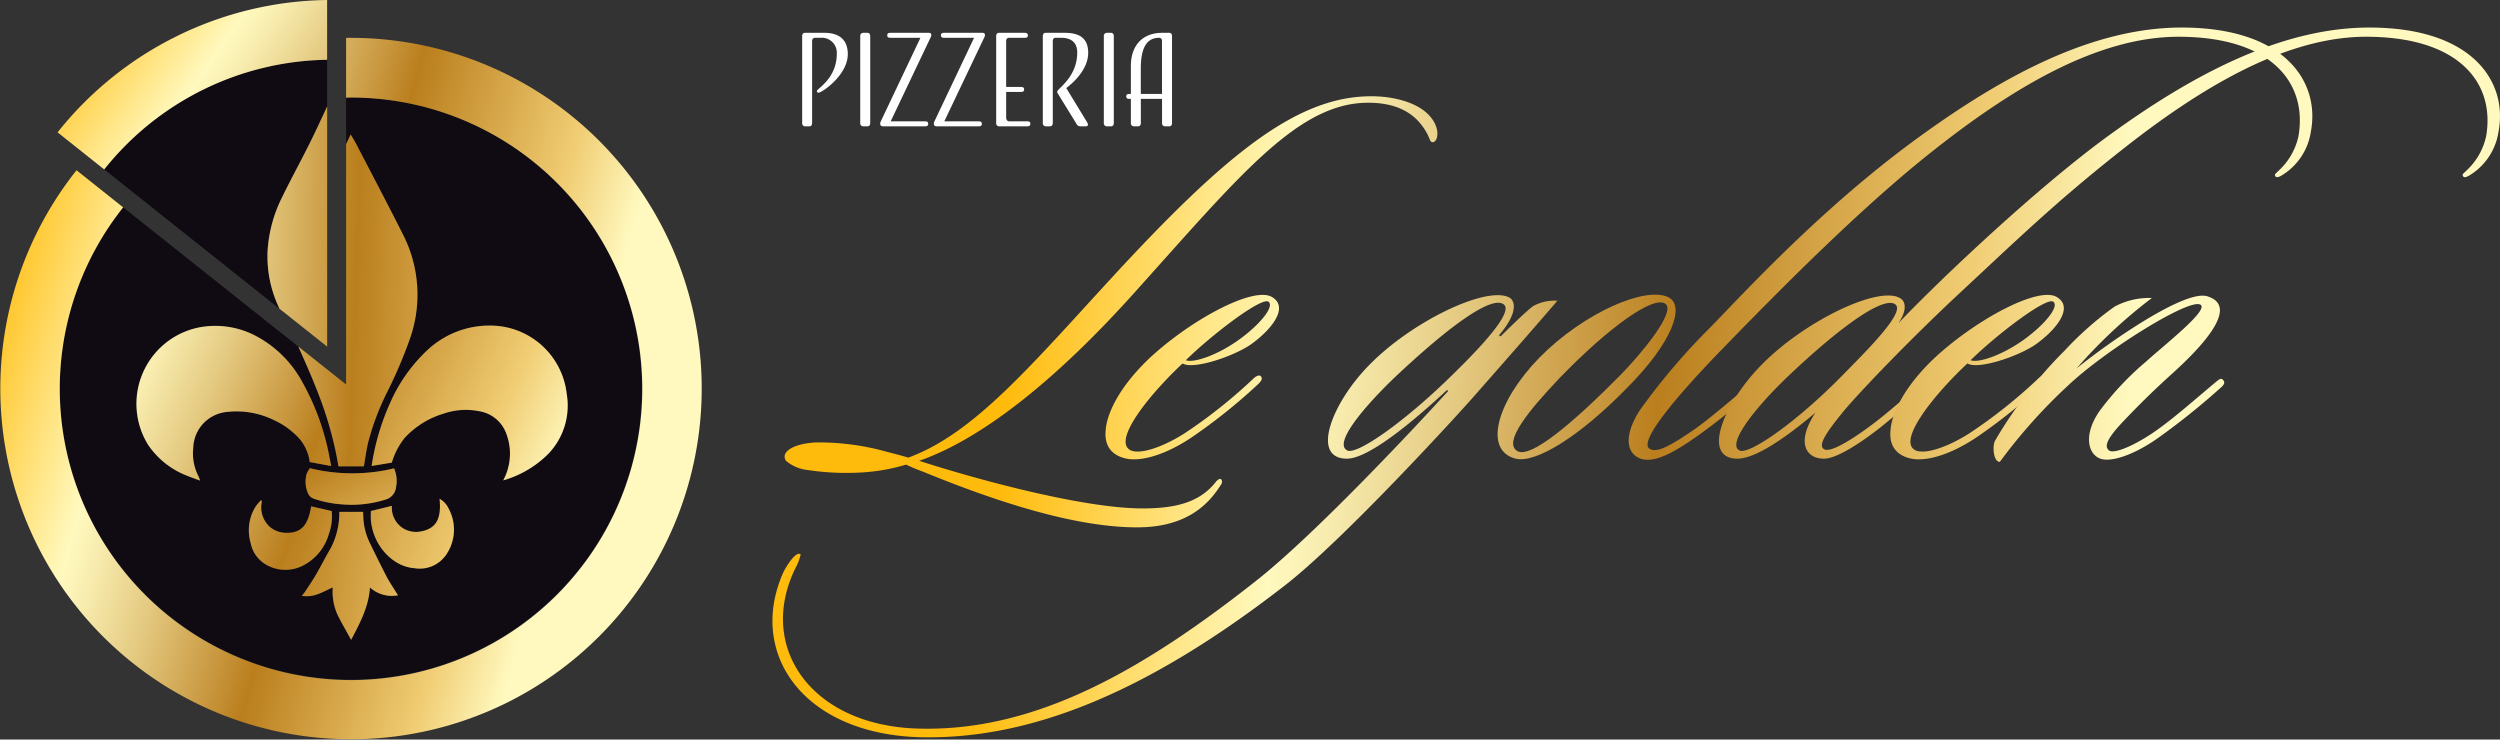 <svg xmlns="http://www.w3.org/2000/svg" xmlns:xlink="http://www.w3.org/1999/xlink" width="327.021" height="96.733" viewBox="0 0 327.021 96.733">
  <rect x="0" y="0" width="327.021" height="96.733" fill="#333333" stroke="none"/>
  <defs>
    <linearGradient id="linear-gradient" x1="0.339" y1="0.485" x2="2.049" y2="0.552" gradientUnits="objectBoundingBox">
      <stop offset="0.006" stop-color="#ffbb0c"/>
      <stop offset="0.253" stop-color="#fff9bf"/>
      <stop offset="0.303" stop-color="#f7ebad"/>
      <stop offset="0.404" stop-color="#e4c980"/>
      <stop offset="0.544" stop-color="#c69339"/>
      <stop offset="0.596" stop-color="#ba7e1d"/>
      <stop offset="0.871" stop-color="#f0cc72"/>
      <stop offset="1" stop-color="#fff9bf"/>
    </linearGradient>
    <linearGradient id="linear-gradient-2" x1="-0.583" y1="0.469" x2="5.85" y2="0.645" xlink:href="#linear-gradient"/>
    <linearGradient id="linear-gradient-3" x1="0.291" y1="0.488" x2="1.713" y2="0.553" xlink:href="#linear-gradient"/>
    <linearGradient id="linear-gradient-4" x1="-2.77" y1="0.408" x2="3.502" y2="0.584" xlink:href="#linear-gradient"/>
    <linearGradient id="linear-gradient-5" x1="-0.908" y1="0.446" x2="0.725" y2="0.512" xlink:href="#linear-gradient"/>
    <linearGradient id="linear-gradient-6" x1="-0.91" y1="0.437" x2="0.52" y2="0.504" xlink:href="#linear-gradient"/>
    <linearGradient id="linear-gradient-7" x1="-5.103" y1="0.346" x2="1.331" y2="0.522" xlink:href="#linear-gradient"/>
    <linearGradient id="linear-gradient-8" x1="-4.286" y1="0.329" x2="0.554" y2="0.503" xlink:href="#linear-gradient"/>
    <linearGradient id="linear-gradient-9" x1="-0.027" y1="0.355" x2="0.814" y2="0.586" xlink:href="#linear-gradient"/>
    <linearGradient id="linear-gradient-10" x1="-2.482" y1="0.217" x2="2.479" y2="0.706" xlink:href="#linear-gradient"/>
    <linearGradient id="linear-gradient-11" x1="-1.973" y1="-0.349" x2="1.041" y2="0.7" xlink:href="#linear-gradient"/>
    <linearGradient id="linear-gradient-12" x1="-0.866" y1="0.063" x2="2.164" y2="1.112" xlink:href="#linear-gradient"/>
    <linearGradient id="linear-gradient-13" x1="-3.825" y1="-0.41" x2="2.308" y2="0.858" xlink:href="#linear-gradient"/>
    <linearGradient id="linear-gradient-14" x1="-3.733" y1="-0.879" x2="3.377" y2="1.461" xlink:href="#linear-gradient"/>
    <linearGradient id="linear-gradient-15" x1="-5.07" y1="-1.385" x2="2.03" y2="0.949" xlink:href="#linear-gradient"/>
    <linearGradient id="linear-gradient-16" x1="-3.837" y1="-2.564" x2="2.66" y2="1.877" xlink:href="#linear-gradient"/>
    <linearGradient id="linear-gradient-17" x1="-0.032" y1="0.23" x2="2.159" y2="1.188" xlink:href="#linear-gradient"/>
    <linearGradient id="linear-gradient-18" x1="-4.129" y1="0.149" x2="5.752" y2="0.825" xlink:href="#linear-gradient"/>
  </defs>
  <g id="Groupe_6" data-name="Groupe 6" transform="translate(-26.743 -391.839)">
    <g id="Layer_1" data-name="Layer 1" transform="translate(127.787 395.443)">
      <g id="Groupe_2" data-name="Groupe 2">
        <g id="Groupe_1" data-name="Groupe 1">
          <path id="Tracé_746" data-name="Tracé 746" d="M341.478,426.057c-.425,0-.354-.354-.778-1.132-1.77-3.326-4.953-4.033-7.713-4.033-9.128,0-16.7,9.41-30.495,24.764-10.4,11.6-20.095,19.246-28.232,22.076,8.137,2.618,21.651,6.227,29.222,6.227,4.315,0,7.571-.778,9.693-3.609.142-.071.354-.354.567-.212s.14.566,0,.707c-1.628,2.618-4.529,5.59-10.969,5.59-9.2,0-20.731-4.316-28.019-7.287a23.027,23.027,0,0,1-2.194-.92,25.578,25.578,0,0,1-6.58,1.061,33.621,33.621,0,0,1-6.3-.354,5.229,5.229,0,0,1-2.83-1.2c-.707-.991.566-2.193,3.821-2.406a33.193,33.193,0,0,1,8.208.92c1.345.354,2.759.708,3.962,1.061,8.42-3.043,15.849-11.816,26.251-23.137,15.213-16.557,24.553-24.128,34.317-24.128,3.82,0,7.783,1.345,8.561,4.246C342.185,425.066,341.972,425.986,341.478,426.057Z" transform="translate(-255.071 -411.057)" fill="url(#linear-gradient)"/>
          <path id="Tracé_747" data-name="Tracé 747" d="M369.683,484.749c-2.263,1.557-7.5,3.325-8.915,2.476-4.387,4.1-9.34,10.259-6.721,11.392,1.274.5,4.1-.424,7-2.264a66.33,66.33,0,0,0,8.986-7.146c.283-.283.778-.566.991-.283.283.354-.071.708-.354.991a72.894,72.894,0,0,1-8.137,6.58c-2.476,1.77-5.873,3.467-8.632,3.255-1.839-.212-3.468-1.274-3.184-3.821.071-1.344.991-4.811,5.52-9.2,5.376-5.095,13.726-9.623,16.2-8.208C374.777,479.866,372.372,482.838,369.683,484.749Zm-8.49,2.052c1.062.424,4.6-.779,7.712-3.255,2.335-1.84,3.821-3.821,3.113-4.387C371.169,478.451,364.659,483.4,361.193,486.8Z" transform="translate(-307.122 -443.286)" fill="url(#linear-gradient-2)"/>
          <path id="Tracé_748" data-name="Tracé 748" d="M345.088,491.3c-2.334,2.688-17.618,19.387-25.118,25.118-18.255,14.151-33.4,20.024-47.407,19.741-15.424-.354-22.783-10.968-18.043-21.581.5-.991,1.7-2.83,2.265-2.335a7.061,7.061,0,0,1-.707,1.839c-5.024,10.331,2.123,20.591,16.132,20.944,15.353.425,29.434-7.712,44.223-19.388,7.429-5.872,19.882-19.1,25.048-24.764l-.142-.142c-6.227,5.8-10.826,8.986-13.09,8.986-4.811,0-1.981-7.288,2.9-12.241,5.59-5.731,15.354-10.4,18.326-8.844.778.424,1.2,1.981-1.345,4.953l.212.142c1.2-1.2,3.538-3.467,4.245-3.962a5.82,5.82,0,0,1,3.185-.708C352.447,482.947,347.636,488.4,345.088,491.3ZM334.4,489.174c-4.317,4.175-7.924,8.632-6.085,9.481,1.345.566,7.712-3.962,13.8-9.977,3.113-3.043,8-8.066,6.652-9.128C347.282,478.348,341.974,482.027,334.4,489.174Z" transform="translate(-253.095 -443.324)" fill="url(#linear-gradient-3)"/>
          <path id="Tracé_749" data-name="Tracé 749" d="M482.459,490.438c-6.156,6.3-11.887,9.835-14.506,9.2-4.244-1.062-2.546-7.429,3.114-13.232,5.8-5.872,13.94-9.411,16.911-7.854C490.1,479.684,488.473,484.424,482.459,490.438Zm-8.774-1.344c-4.1,4.316-7.43,8.42-5.519,9.552,1.7.991,7.075-3.467,13.515-9.977,2.759-2.831,7.217-8.208,5.872-9.27C486.067,478.2,480.194,482.372,473.685,489.094Z" transform="translate(-370.727 -443.244)" fill="url(#linear-gradient-4)"/>
          <path id="Tracé_750" data-name="Tracé 750" d="M589.337,419.3c-.5.283-.708.212-.779,0s-.071-.142.425-.637a8.564,8.564,0,0,0,2.618-4.528c1.2-6.864-3.4-13.019-15.707-13.019-10.9,0-22.288,7.146-32.194,15-8.421,6.651-18.043,16.132-27.1,25.472-5.731,5.873-11.534,12.524-9.835,13.444.991.566,2.83-.5,6.014-2.689,2.052-1.486,4.953-3.963,7.854-6.439.283-.212.636-.566.991-.212.283.283,0,.566-.283.779a78.682,78.682,0,0,1-8.349,6.863c-2.83,1.981-5.306,3.467-7.216,3.042-2.052-.566-2.548-2.9-.354-6.368a85,85,0,0,1,9.34-10.968c4.74-4.882,15-16.061,27.736-25.189,10.331-7.429,22-13.939,33.821-13.939,13.657,0,18.114,7.217,16.912,13.585A8.079,8.079,0,0,1,589.337,419.3Z" transform="translate(-391.99 -399.913)" fill="url(#linear-gradient-5)"/>
          <path id="Tracé_751" data-name="Tracé 751" d="M628.536,419.3c-.495.283-.707.212-.778,0s-.071-.142.425-.637a8.57,8.57,0,0,0,2.618-4.528c1.2-6.864-3.4-13.019-15.707-13.019-10.9,0-22.288,7.146-32.194,15-8.42,6.651-13.373,11.462-21.652,19.175-5.8,5.448-11.887,11.745-14.363,14.647-2.194,2.688-3.68,4.669-2.619,5.165,1.132.5,5.236-2.477,6.863-3.75,2.265-1.77,4.529-3.821,6.652-5.661.282-.283.566-.566.92-.141.282.354-.071.708-.354.92-2.194,1.981-5.094,4.387-6.58,5.589-2.123,1.7-5.732,4.246-7.572,4.246-2.4,0-3.679-2.123-1.132-6.014-4.1,3.467-7.925,6.014-10.189,6.014-4.811,0-1.769-7.288,3.113-12.241,5.591-5.731,15.284-10.4,18.114-8.774.99.5.779,1.981-.211,3.325,5.518-5.8,18.467-18.043,27.807-24.765,10.26-7.429,22-13.939,33.821-13.939,13.656,0,18.114,7.217,16.911,13.585A8.075,8.075,0,0,1,628.536,419.3Zm-89.294,26.463c-4.316,4.175-7.783,8.7-6.085,9.481,1.274.566,7.5-3.75,13.515-9.906,2.759-2.831,8.208-8.137,6.863-9.2C552.12,435.008,546.743,438.616,539.243,445.763Z" transform="translate(-406.639 -399.913)" fill="url(#linear-gradient-6)"/>
          <path id="Tracé_752" data-name="Tracé 752" d="M599.659,484.749c-2.265,1.557-7.5,3.325-8.915,2.476-4.387,4.1-9.34,10.259-6.723,11.392,1.274.5,4.1-.424,7-2.264a66.27,66.27,0,0,0,8.986-7.146c.283-.283.779-.566.991-.283.283.354-.07.708-.353.991a72.975,72.975,0,0,1-8.137,6.58c-2.477,1.77-5.873,3.467-8.633,3.255-1.84-.212-3.466-1.274-3.183-3.821.071-1.344.991-4.811,5.518-9.2,5.378-5.095,13.726-9.623,16.2-8.208C604.753,479.866,602.347,482.838,599.659,484.749Zm-8.491,2.052c1.062.424,4.6-.779,7.713-3.255,2.334-1.84,3.821-3.821,3.112-4.387C601.144,478.451,594.635,483.4,591.167,486.8Z" transform="translate(-434.437 -443.286)" fill="url(#linear-gradient-7)"/>
          <path id="Tracé_753" data-name="Tracé 753" d="M640.535,490.6a91.679,91.679,0,0,1-7.924,6.368c-2.83,2.052-5.872,3.254-7.5,2.9-1.769-.425-2.617-3.042-.282-6.368a38.536,38.536,0,0,1,6.084-6.439c2.406-2.193,8.42-6.863,7.006-7.429-1.628-.708-12.383,6.014-17.194,10.543a70.281,70.281,0,0,0-8.986,10.047c-.85,0-.991-2.052-.637-2.759a57.892,57.892,0,0,1,9.128-11.816,42.638,42.638,0,0,1,6.51-5.731,9.576,9.576,0,0,1,4.882-1.133,65.718,65.718,0,0,0-9.835,9.2c4.1-3.325,14.221-10.4,17.123-9.411,4.528,1.415-1.557,7.359-4.954,10.4-2.263,2.052-4.174,3.962-5.66,5.519-2.546,2.618-2.972,3.679-2.264,4.245.708.5,3.609-.778,6.368-2.759,2.477-1.769,5.731-4.67,7.712-6.3.284-.212.566-.5.85-.141C641.313,489.893,640.889,490.318,640.535,490.6Z" transform="translate(-451.187 -443.407)" fill="url(#linear-gradient-8)"/>
        </g>
      </g>
    </g>
    <g id="Calque_3" data-name="Calque 3" transform="translate(26.743 391.839)">
      <g id="Groupe_4" data-name="Groupe 4">
        <path id="Tracé_754" data-name="Tracé 754" d="M82.1,425.695c.053-.111.108-.221.209-.43.275.472.519.854.727,1.255,2.035,3.923,4.1,7.833,6.087,11.78a17.324,17.324,0,0,1,.958,13.6,60.872,60.872,0,0,1-3.022,7.09,32.949,32.949,0,0,0-2.489,6.634c-.225.99-.359,2-.541,3.044H80.705c-.117-.637-.225-1.271-.351-1.9A49.917,49.917,0,0,0,77.81,458.5c-.724-1.857-1.552-3.674-2.352-5.5L52.543,434.783a38.073,38.073,0,1,0,29.781-14.361c-.208,0-.413.012-.62.016v6.1Q81.9,426.115,82.1,425.695Zm5.882,43.232a4.1,4.1,0,0,1,.262,2.415A1.892,1.892,0,0,1,86.8,473.03a14.642,14.642,0,0,1-5.611.609,14.3,14.3,0,0,1-3.668-.727,1.288,1.288,0,0,1-.837-.811,3.76,3.76,0,0,1-.142-2.448,3.862,3.862,0,0,1,.419-.747A23.274,23.274,0,0,0,87.979,468.927Zm-21.8-7.385A4.856,4.856,0,0,0,61.7,466.3a6.462,6.462,0,0,0,.656,3.607,6.675,6.675,0,0,1,.249.625c-.644-.238-1.179-.412-1.7-.633a10.871,10.871,0,0,1-5.092-4.022,10.189,10.189,0,0,1,6.7-15.39,11.351,11.351,0,0,1,7.1.98,14.748,14.748,0,0,1,6.4,6.255,31.953,31.953,0,0,1,3.5,9.722c.072.343.133.689.227,1.176l-2.8-.512a5.821,5.821,0,0,0-1.958-3.667,9.911,9.911,0,0,0-2.606-1.758A11.088,11.088,0,0,0,66.174,461.542Zm4.964,19.919a4.174,4.174,0,0,1-1.923-2.8,5.826,5.826,0,0,1,.693-4.793,7.333,7.333,0,0,1,.633-.74l.165.042a3.465,3.465,0,0,0,.922,3.326,3.311,3.311,0,0,0,2.159.865c1.991.053,2.929-.9,3.347-3.468l2.682.619a6.814,6.814,0,0,1-.376,3.016,6.654,6.654,0,0,1-3.587,4.215A5.008,5.008,0,0,1,71.138,481.461ZM84.819,484.5c-.144,2.507-1.278,4.613-2.454,6.855-.627-1.145-1.233-2.175-1.764-3.243a7.389,7.389,0,0,1-.641-3.614c-1.329.594-2.523,1.386-4.058,1.09a4.584,4.584,0,0,0,.375-.433c.5-.756,1.009-1.5,1.463-2.281.67-1.15,1.27-2.341,1.943-3.49a9.909,9.909,0,0,0,1.133-4.767h3.109c.02.386.027.805.066,1.222a8.513,8.513,0,0,0,.877,2.965c.691,1.412,1.376,2.827,2.1,4.222.339.655.76,1.267,1.146,1.9.122.2.251.4.385.606A4.287,4.287,0,0,1,84.819,484.5Zm9.948-4.239a4.186,4.186,0,0,1-4.123,1.723c-2.585-.181-4.78-2.426-5.466-4.984a7.511,7.511,0,0,1-.228-1.252c-.038-.421-.008-.847-.008-1.242l2.751-.673a3.191,3.191,0,0,0,1.394,2.891,3.274,3.274,0,0,0,2.382.458c2.009-.379,2.722-1.607,2.461-4.275a2.756,2.756,0,0,1,1.133,1.191A5.789,5.789,0,0,1,94.767,480.263Zm-2.418-26.814a11.867,11.867,0,0,1,8.684-3.185,10.054,10.054,0,0,1,9.532,8.951,9.113,9.113,0,0,1-2.357,7.759,13.6,13.6,0,0,1-5.955,3.527,7.352,7.352,0,0,0,.437-6.029,4.542,4.542,0,0,0-3.659-3.033,8.847,8.847,0,0,0-4.574.332,11.26,11.26,0,0,0-5.1,3.182,9.443,9.443,0,0,0-1.674,3.226l-2.64.437a31.394,31.394,0,0,1,2.391-8.183A21.055,21.055,0,0,1,92.349,453.449Z" transform="translate(-36.431 -407.663)" fill="#100b13"/>
        <path id="Tracé_755" data-name="Tracé 755" d="M72.636,402.922c-.208,0-.414.005-.62.008v7.82c.207,0,.412-.016.62-.016A38.1,38.1,0,1,1,42.855,425.1l-6.1-4.853a45.874,45.874,0,1,0,35.886-17.32Z" transform="translate(-26.743 -397.975)" fill="url(#linear-gradient-9)"/>
        <path id="Tracé_756" data-name="Tracé 756" d="M119.066,472.769c.127.63.234,1.263.351,1.9h3.321c.183-1.044.316-2.054.541-3.044a32.948,32.948,0,0,1,2.489-6.634,60.871,60.871,0,0,0,3.022-7.09,17.324,17.324,0,0,0-.958-13.6c-1.99-3.947-4.052-7.856-6.087-11.78-.208-.4-.453-.783-.727-1.255-.1.209-.157.319-.209.43q-.2.42-.392.841v31.425L114.17,459c.8,1.827,1.628,3.644,2.352,5.5A49.919,49.919,0,0,1,119.066,472.769Z" transform="translate(-75.143 -413.669)" fill="url(#linear-gradient-10)"/>
        <path id="Tracé_757" data-name="Tracé 757" d="M135.64,505.616l2.64-.437a9.443,9.443,0,0,1,1.674-3.226,11.26,11.26,0,0,1,5.1-3.182,8.847,8.847,0,0,1,4.574-.332,4.542,4.542,0,0,1,3.659,3.033,7.352,7.352,0,0,1-.437,6.03,13.6,13.6,0,0,0,5.955-3.527,9.113,9.113,0,0,0,2.357-7.759,10.054,10.054,0,0,0-9.532-8.951,11.867,11.867,0,0,0-8.684,3.185,21.055,21.055,0,0,0-4.915,6.983A31.394,31.394,0,0,0,135.64,505.616Z" transform="translate(-87.028 -444.663)" fill="url(#linear-gradient-11)"/>
        <path id="Tracé_758" data-name="Tracé 758" d="M87.414,501.473a5.821,5.821,0,0,1,1.958,3.667l2.8.512c-.094-.487-.155-.833-.227-1.176a31.952,31.952,0,0,0-3.5-9.722,14.748,14.748,0,0,0-6.4-6.255,11.351,11.351,0,0,0-7.1-.98,10.189,10.189,0,0,0-6.7,15.39,10.871,10.871,0,0,0,5.092,4.022c.516.22,1.052.394,1.7.633a6.671,6.671,0,0,0-.249-.625,6.461,6.461,0,0,1-.656-3.607,4.856,4.856,0,0,1,4.477-4.755,11.088,11.088,0,0,1,6.212,1.138A9.911,9.911,0,0,1,87.414,501.473Z" transform="translate(-48.854 -444.698)" fill="url(#linear-gradient-12)"/>
        <path id="Tracé_759" data-name="Tracé 759" d="M126.228,550.241c-.723-1.4-1.408-2.81-2.1-4.222a8.513,8.513,0,0,1-.877-2.965c-.039-.417-.046-.837-.066-1.222h-3.109a9.909,9.909,0,0,1-1.133,4.767c-.673,1.149-1.274,2.339-1.943,3.49-.454.78-.968,1.525-1.463,2.281a4.576,4.576,0,0,1-.375.433c1.535.3,2.729-.5,4.058-1.09a7.39,7.39,0,0,0,.641,3.615c.532,1.068,1.137,2.1,1.764,3.243,1.176-2.242,2.31-4.348,2.454-6.855a4.287,4.287,0,0,0,3.677,1.029c-.134-.21-.262-.406-.385-.606C126.988,551.508,126.567,550.9,126.228,550.241Z" transform="translate(-75.693 -474.875)" fill="url(#linear-gradient-13)"/>
        <path id="Tracé_760" data-name="Tracé 760" d="M110.134,542.892a6.814,6.814,0,0,0,.376-3.016l-2.682-.619c-.418,2.565-1.356,3.521-3.347,3.468a3.311,3.311,0,0,1-2.159-.865,3.466,3.466,0,0,1-.922-3.326l-.165-.042a7.336,7.336,0,0,0-.633.74,5.826,5.826,0,0,0-.693,4.793,4.174,4.174,0,0,0,1.923,2.8,5.008,5.008,0,0,0,4.715.282A6.654,6.654,0,0,0,110.134,542.892Z" transform="translate(-67.124 -473.026)" fill="url(#linear-gradient-14)"/>
        <path id="Tracé_761" data-name="Tracé 761" d="M144.388,538c.26,2.668-.453,3.9-2.461,4.275a3.275,3.275,0,0,1-2.382-.458,3.192,3.192,0,0,1-1.394-2.891l-2.751.673c0,.4-.03.822.008,1.242a7.514,7.514,0,0,0,.228,1.252c.687,2.558,2.882,4.8,5.466,4.984a4.186,4.186,0,0,0,4.123-1.723,5.789,5.789,0,0,0,.3-6.163A2.755,2.755,0,0,0,144.388,538Z" transform="translate(-86.889 -472.754)" fill="url(#linear-gradient-15)"/>
        <path id="Tracé_762" data-name="Tracé 762" d="M116.419,529.779a3.76,3.76,0,0,0,.142,2.448,1.288,1.288,0,0,0,.837.811,14.3,14.3,0,0,0,3.668.727,14.642,14.642,0,0,0,5.611-.609,1.892,1.892,0,0,0,1.442-1.688,4.1,4.1,0,0,0-.262-2.415,23.275,23.275,0,0,1-11.018-.021A3.86,3.86,0,0,0,116.419,529.779Z" transform="translate(-76.308 -467.789)" fill="url(#linear-gradient-16)"/>
        <g id="Groupe_3" data-name="Groupe 3" transform="translate(7.531)">
          <path id="Tracé_763" data-name="Tracé 763" d="M57.29,423.7,80.2,441.916c-.045-.1-.092-.207-.137-.311a15.676,15.676,0,0,1-1.417-7.125,18,18,0,0,1,1.83-6.992c1.187-2.444,2.5-4.826,3.709-7.259.784-1.576,1.517-3.177,2.261-4.774v-6.1A38,38,0,0,0,57.29,423.7Z" transform="translate(-51.185 -401.537)" fill="#100b13"/>
          <path id="Tracé_764" data-name="Tracé 764" d="M43.614,409.151l6.1,4.853a38,38,0,0,1,29.16-14.345v-7.82A45.832,45.832,0,0,0,43.614,409.151Z" transform="translate(-43.614 -391.839)" fill="url(#linear-gradient-17)"/>
          <path id="Tracé_765" data-name="Tracé 765" d="M106.949,435.05a18,18,0,0,0-1.83,6.992,15.676,15.676,0,0,0,1.417,7.125c.045.1.092.207.137.311l6.246,4.964V423.017c-.744,1.6-1.476,3.2-2.261,4.774C109.447,430.223,108.136,432.606,106.949,435.05Z" transform="translate(-77.653 -409.099)" fill="url(#linear-gradient-18)"/>
        </g>
      </g>
      <g id="Groupe_5" data-name="Groupe 5" transform="translate(104.925 4.293)">
        <path id="Tracé_766" data-name="Tracé 766" d="M263.715,409.074c0-.295,2.61-1.631,2.61-4.861a1.962,1.962,0,0,0-2.186-2.1h-.668c-.261,0-.375.18-.375.457v10.667c0,.278-.115.457-.376.457h-.5a.4.4,0,0,1-.424-.457V401.914c0-.277.114-.457.375-.457h2.528c2.023,0,3.066.979,3.066,2.79,0,2.756-3.393,5.039-3.817,5.039A.21.21,0,0,1,263.715,409.074Z" transform="translate(-261.791 -401.457)" fill="#fff"/>
        <path id="Tracé_767" data-name="Tracé 767" d="M280.125,413.233c0,.278-.113.457-.375.457h-.506a.4.4,0,0,1-.424-.457V401.914a.4.4,0,0,1,.424-.457h.506c.261,0,.375.18.375.457Z" transform="translate(-271.218 -401.457)" fill="#fff"/>
        <path id="Tracé_768" data-name="Tracé 768" d="M286.038,413.037h4.452c.278,0,.457.049.457.326s-.179.326-.457.326h-5.415c-.277,0-.408-.1-.408-.375a.656.656,0,0,1,.065-.245l5.2-10.961h-3.883c-.277,0-.457-.049-.457-.326s.18-.326.457-.326h4.91c.375,0,.391.146.391.342a.489.489,0,0,1-.049.18Z" transform="translate(-274.456 -401.457)" fill="#fff"/>
        <path id="Tracé_769" data-name="Tracé 769" d="M301.753,413.037h4.453c.277,0,.457.049.457.326s-.18.326-.457.326h-5.415c-.278,0-.408-.1-.408-.375a.655.655,0,0,1,.065-.245l5.2-10.961H301.77c-.278,0-.457-.049-.457-.326s.179-.326.457-.326h4.909c.375,0,.391.146.391.342a.473.473,0,0,1-.049.18Z" transform="translate(-283.156 -401.457)" fill="#fff"/>
        <path id="Tracé_770" data-name="Tracé 770" d="M319.96,409.188v3.36c0,.277.147.489.424.489h2.283c.277,0,.457.033.457.31s-.18.343-.457.343h-3.588a.4.4,0,0,1-.424-.457V401.914c0-.277.114-.457.375-.457h3.311c.277,0,.457.065.457.342s-.179.31-.457.31h-2.007c-.261,0-.375.18-.375.457v5.97h1.892c.278,0,.457.049.457.326s-.179.326-.457.326Z" transform="translate(-293.271 -401.457)" fill="#fff"/>
        <path id="Tracé_771" data-name="Tracé 771" d="M338.08,413.1a.932.932,0,0,1,.146.358c0,.131-.081.229-.261.229h-.718a.57.57,0,0,1-.554-.375l-2.431-3.948a.469.469,0,0,1-.065-.212c0-.359,2.626-1.876,2.626-5.105,0-1.338-.783-1.941-2.153-1.941H334c-.261,0-.375.18-.375.457v10.667c0,.278-.114.457-.375.457h-.506a.4.4,0,0,1-.424-.457V401.914c0-.277.114-.457.375-.457h2.528c2.023,0,3.034.816,3.034,2.625,0,2.023-1.729,3.752-2.87,4.6Z" transform="translate(-300.837 -401.457)" fill="#fff"/>
        <path id="Tracé_772" data-name="Tracé 772" d="M351.5,413.233c0,.278-.114.457-.375.457h-.506a.4.4,0,0,1-.424-.457V401.914a.4.4,0,0,1,.424-.457h.506c.261,0,.375.18.375.457Z" transform="translate(-310.73 -401.457)" fill="#fff"/>
        <path id="Tracé_773" data-name="Tracé 773" d="M357.374,409.449v-3.637c0-2.675,1.485-4.355,4.127-4.355h.881c.261,0,.375.18.375.457v11.319c0,.278-.114.457-.375.457h-.506a.4.4,0,0,1-.424-.457V410.1h-2.773v3.132c0,.278-.114.457-.375.457H357.8a.4.4,0,0,1-.425-.457V410.1h-.146c-.277,0-.457-.049-.457-.326s.18-.326.457-.326Zm1.3,0h2.773v-6.883c0-.277-.114-.457-.375-.457-1.68,0-2.4,1.386-2.4,4.078Z" transform="translate(-314.372 -401.457)" fill="#fff"/>
      </g>
    </g>
  </g>
</svg>
